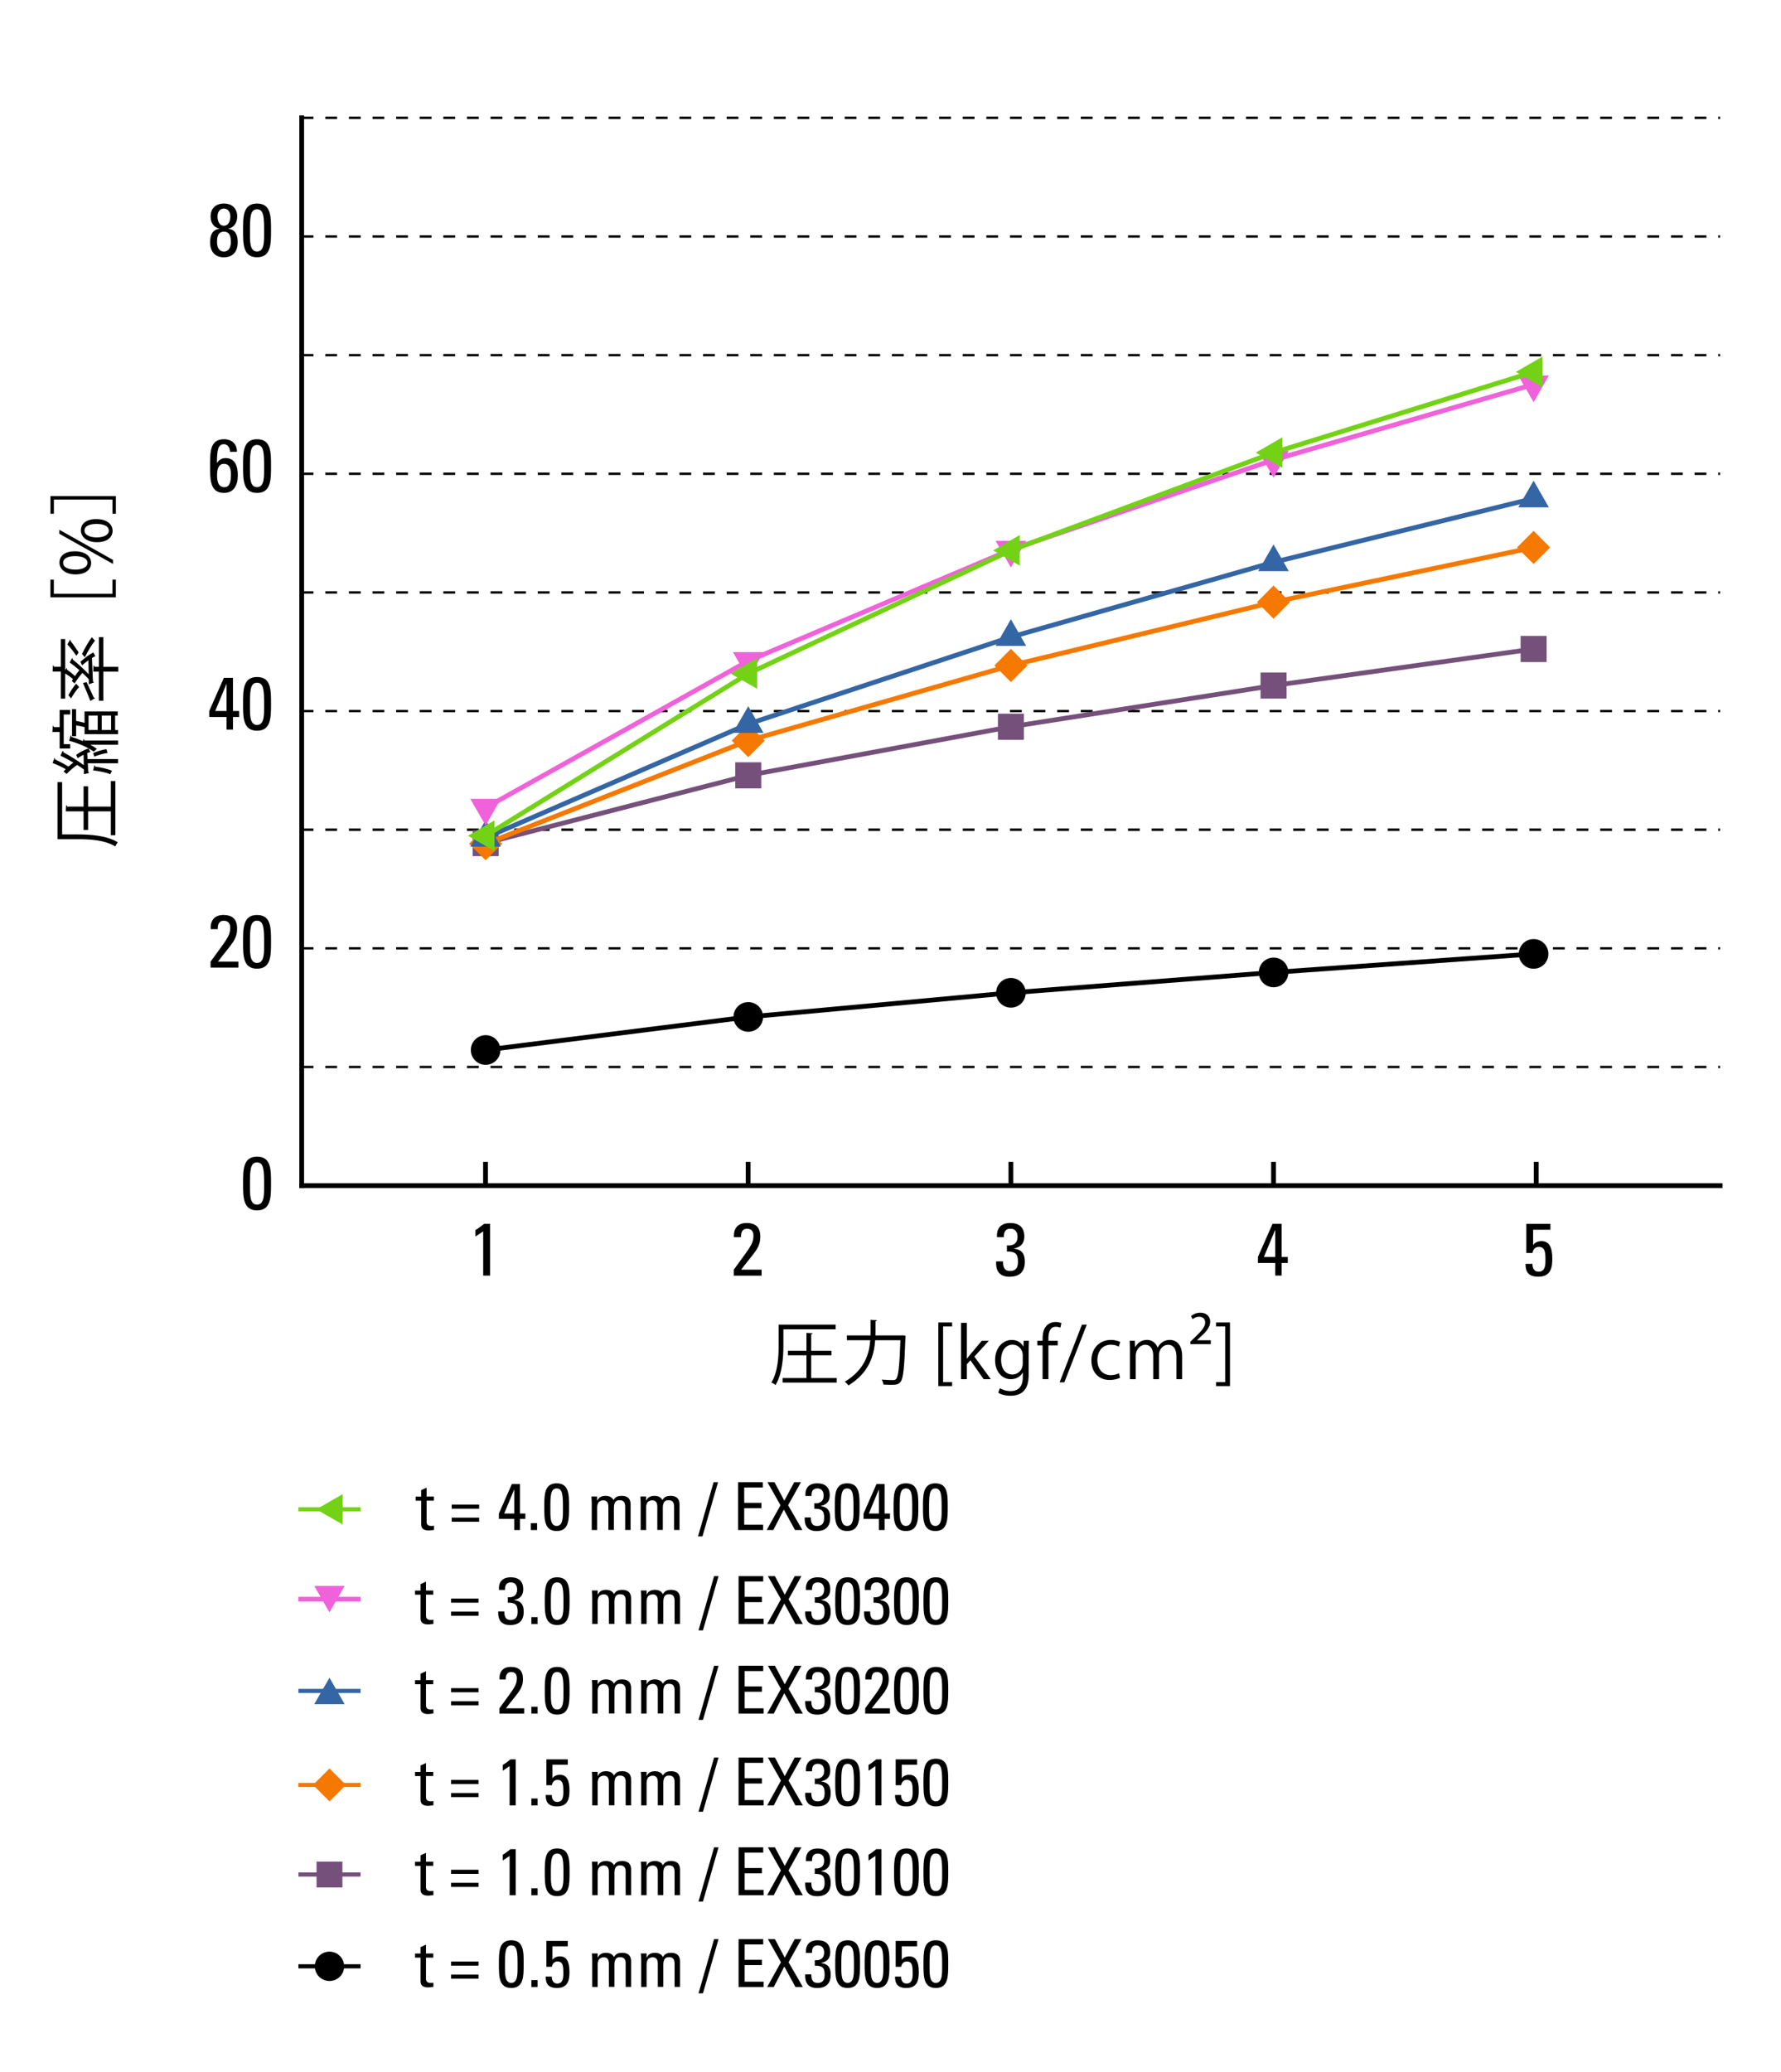 <?xml version="1.0" encoding="UTF-8"?><svg xmlns="http://www.w3.org/2000/svg" viewBox="0 0 430 500"><defs><style>.cls-1,.cls-2,.cls-3,.cls-4,.cls-5,.cls-6,.cls-7,.cls-8,.cls-9,.cls-10,.cls-11,.cls-12,.cls-13,.cls-14,.cls-15{fill:none;}.cls-1,.cls-4,.cls-5,.cls-9,.cls-10,.cls-13,.cls-14,.cls-15{stroke-width:1.15px;}.cls-1,.cls-4,.cls-5,.cls-10,.cls-11,.cls-13,.cls-15{stroke-linejoin:bevel;}.cls-1,.cls-8{stroke:#75507b;}.cls-2,.cls-3,.cls-5,.cls-9,.cls-14{stroke:#000;}.cls-2,.cls-3,.cls-6,.cls-7,.cls-8,.cls-9,.cls-12,.cls-14{stroke-miterlimit:10;}.cls-3{stroke-dasharray:0 0 2.85 2.85;stroke-width:.57px;}.cls-4,.cls-12{stroke:#73d216;}.cls-16,.cls-17,.cls-18,.cls-19,.cls-20,.cls-21,.cls-22{stroke-width:0px;}.cls-16,.cls-18,.cls-19,.cls-20,.cls-21{fill-rule:evenodd;}.cls-6,.cls-15{stroke:#3465a4;}.cls-18{fill:#f57900;}.cls-7,.cls-10{stroke:#f57900;}.cls-19{fill:#73d216;}.cls-20{fill:#ef62d9;}.cls-9{stroke-linecap:square;}.cls-11{stroke-width:1.13px;}.cls-11,.cls-13{stroke:#ef62d9;}.cls-21{fill:#3465a4;}.cls-22{fill:#75507b;}</style></defs><g id="Graph"><line class="cls-2" x1="72.05" y1="474.5" x2="87.05" y2="474.5"/><path class="cls-16" d="m76.01,474.5c0-1.97,1.57-3.54,3.54-3.54s3.54,1.57,3.54,3.54-1.57,3.54-3.54,3.54-3.54-1.57-3.54-3.54h0Z"/><line class="cls-8" x1="72.05" y1="452.35" x2="87.05" y2="452.35"/><rect class="cls-22" x="76.43" y="449.23" width="6.24" height="6.24"/><line class="cls-7" x1="72.04" y1="430.73" x2="87.04" y2="430.73"/><polygon class="cls-18" points="79.55 426.76 83.52 430.73 79.55 434.7 75.58 430.73 79.55 426.76 79.55 426.76"/><line class="cls-6" x1="72.05" y1="408.05" x2="87.05" y2="408.05"/><polygon class="cls-21" points="79.55 404.86 83.21 411.24 75.87 411.24 79.55 404.86 79.55 404.86"/><line class="cls-11" x1="87.04" y1="385.9" x2="72.04" y2="385.9"/><polygon class="cls-20" points="79.54 389.09 75.88 382.71 83.22 382.71 79.54 389.09 79.54 389.09"/><path class="cls-17" d="m101.54,471.41v-1.55l1.31-.59v2.14h1.76v.99h-1.76v4.94c0,.51,0,1.17,1.2,1.17.1,0,.3-.03.59-.06v1.01c-.43.03-.86.13-1.29.13-1.25,0-1.81-.51-1.81-1.44v-5.74h-1.33v-.99h1.33Z"/><path class="cls-17" d="m115.53,474.34h-6.62v-.99h6.62v.99Zm0,3.15h-6.62v-.99h6.62v.99Z"/><path class="cls-17" d="m126.43,473.99c0,2.89.02,5.74-2.99,5.74s-2.99-2.85-2.99-5.74-.05-5.77,2.99-5.77,2.99,2.78,2.99,5.77Zm-4.51.29c0,1.87-.11,4.22,1.52,4.22s1.52-2.35,1.52-4.22c0-2.99-.02-4.83-1.52-4.83s-1.52,1.84-1.52,4.83Z"/><path class="cls-17" d="m129.79,479.49h-1.5v-1.66h1.5v1.66Z"/><path class="cls-17" d="m137.09,468.39v1.28h-3.71v3.23l.03.03c.24-.48,1.01-.83,1.76-.83,1.58,0,2.32,1.18,2.32,3.74,0,1.78-.22,3.89-3.01,3.89-2.3,0-2.73-1.26-2.73-2.75h1.47c0,.86.34,1.68,1.31,1.68,1.39,0,1.49-1.36,1.49-2.45,0-1.62-.05-2.88-1.42-2.88-.8,0-1.23.56-1.36,1.29h-1.33v-6.24h5.18Z"/><path class="cls-17" d="m147.01,479.49v-5.6c0-.82-.22-1.57-1.28-1.57-.4,0-.94.24-1.13.54-.24.4-.3.88-.3,1.18v5.44h-1.31v-6.4c0-.56-.03-1.12-.08-1.68h1.39v1.01h.03c.38-.86,1.07-1.17,2.02-1.17.74,0,1.58.3,1.89,1.04.45-.86,1.18-1.04,1.92-1.04.85,0,2.21.19,2.21,2.09v6.14h-1.31v-5.6c0-.82-.22-1.57-1.28-1.57-.5,0-.64.02-.99.3-.38.32-.45,1.12-.45,1.42v5.44h-1.31Z"/><path class="cls-17" d="m158.82,479.49v-5.6c0-.82-.22-1.57-1.28-1.57-.4,0-.94.24-1.13.54-.24.4-.3.88-.3,1.18v5.44h-1.31v-6.4c0-.56-.03-1.12-.08-1.68h1.39v1.01h.03c.38-.86,1.07-1.17,2.02-1.17.74,0,1.58.3,1.89,1.04.45-.86,1.18-1.04,1.92-1.04.85,0,2.21.19,2.21,2.09v6.14h-1.31v-5.6c0-.82-.22-1.57-1.28-1.57-.5,0-.64.02-.99.3-.38.32-.45,1.12-.45,1.42v5.44h-1.31Z"/><path class="cls-17" d="m169.72,481.02h-1.07l3.76-13.08h1.07l-3.76,13.08Z"/><path class="cls-17" d="m178.32,479.49v-11.55h5.95v1.28h-4.48v3.71h4.16v1.28h-4.16v4h4.57v1.28h-6.04Z"/><path class="cls-17" d="m193.83,479.49h-1.78l-2.69-4.94-2.54,4.94h-1.6l3.33-5.98-3.15-5.57h1.7l2.37,4.48,2.4-4.48h1.62l-3.1,5.57,3.45,5.98Z"/><path class="cls-17" d="m196.71,473.03c1.33.11,2.27-.42,2.27-1.84,0-1.01-.45-1.74-1.54-1.74-1.22,0-1.41.91-1.39,1.81h-1.47c-.11-1.89.8-3.04,2.86-3.04,1.89,0,3.01.94,3.01,2.88,0,2.09-1.55,2.42-2.19,2.58v.03c1.74.24,2.3,1.17,2.3,2.83,0,2.16-1.17,3.2-3.29,3.2-3.1,0-2.86-2.67-2.86-3.29h1.47c.02,1.1.19,2.06,1.52,2.06s1.7-.82,1.7-2c0-1.79-.67-2.17-2.38-2.17v-1.3Z"/><path class="cls-17" d="m207.64,473.99c0,2.89.02,5.74-2.99,5.74s-2.99-2.85-2.99-5.74-.05-5.77,2.99-5.77,2.99,2.78,2.99,5.77Zm-4.51.29c0,1.87-.11,4.22,1.52,4.22s1.52-2.35,1.52-4.22c0-2.99-.02-4.83-1.52-4.83s-1.52,1.84-1.52,4.83Z"/><path class="cls-17" d="m214.74,473.99c0,2.89.02,5.74-2.99,5.74s-2.99-2.85-2.99-5.74-.05-5.77,2.99-5.77,2.99,2.78,2.99,5.77Zm-4.51.29c0,1.87-.11,4.22,1.52,4.22s1.52-2.35,1.52-4.22c0-2.99-.02-4.83-1.52-4.83s-1.52,1.84-1.52,4.83Z"/><path class="cls-17" d="m221.43,468.39v1.28h-3.71v3.23l.03.03c.24-.48,1.01-.83,1.76-.83,1.58,0,2.32,1.18,2.32,3.74,0,1.78-.22,3.89-3.01,3.89-2.3,0-2.73-1.26-2.73-2.75h1.47c0,.86.34,1.68,1.31,1.68,1.39,0,1.49-1.36,1.49-2.45,0-1.62-.05-2.88-1.42-2.88-.8,0-1.23.56-1.36,1.29h-1.33v-6.24h5.18Z"/><path class="cls-17" d="m228.94,473.99c0,2.89.02,5.74-2.99,5.74s-2.99-2.85-2.99-5.74-.05-5.77,2.99-5.77,2.99,2.78,2.99,5.77Zm-4.51.29c0,1.87-.11,4.22,1.52,4.22s1.52-2.35,1.52-4.22c0-2.99-.02-4.83-1.52-4.83s-1.52,1.84-1.52,4.83Z"/><path class="cls-17" d="m101.54,449.26v-1.55l1.31-.59v2.14h1.76v.99h-1.76v4.94c0,.51,0,1.17,1.2,1.17.1,0,.3-.03.59-.06v1.01c-.43.03-.86.13-1.29.13-1.25,0-1.81-.51-1.81-1.44v-5.74h-1.33v-.99h1.33Z"/><path class="cls-17" d="m115.53,452.19h-6.62v-.99h6.62v.99Zm0,3.15h-6.62v-.99h6.62v.99Z"/><path class="cls-17" d="m124.51,457.34h-1.47v-9.48l-1.66,1.12v-1.41c.37-.16,1.42-.96,1.87-1.33h1.26v11.1Z"/><path class="cls-17" d="m129.79,457.34h-1.5v-1.66h1.5v1.66Z"/><path class="cls-17" d="m137.51,451.83c0,2.89.02,5.74-2.99,5.74s-2.99-2.85-2.99-5.74-.05-5.77,2.99-5.77,2.99,2.78,2.99,5.77Zm-4.51.29c0,1.87-.11,4.22,1.52,4.22s1.52-2.35,1.52-4.22c0-2.99-.02-4.83-1.52-4.83s-1.52,1.84-1.52,4.83Z"/><path class="cls-17" d="m147.01,457.34v-5.6c0-.82-.22-1.57-1.28-1.57-.4,0-.94.24-1.13.54-.24.4-.3.88-.3,1.18v5.44h-1.31v-6.4c0-.56-.03-1.12-.08-1.68h1.39v1.01h.03c.38-.86,1.07-1.17,2.02-1.17.74,0,1.58.3,1.89,1.04.45-.86,1.18-1.04,1.92-1.04.85,0,2.21.19,2.21,2.09v6.14h-1.31v-5.6c0-.82-.22-1.57-1.28-1.57-.5,0-.64.02-.99.3-.38.32-.45,1.12-.45,1.42v5.44h-1.31Z"/><path class="cls-17" d="m158.82,457.34v-5.6c0-.82-.22-1.57-1.28-1.57-.4,0-.94.24-1.13.54-.24.4-.3.88-.3,1.18v5.44h-1.31v-6.4c0-.56-.03-1.12-.08-1.68h1.39v1.01h.03c.38-.86,1.07-1.17,2.02-1.17.74,0,1.58.3,1.89,1.04.45-.86,1.18-1.04,1.92-1.04.85,0,2.21.19,2.21,2.09v6.14h-1.31v-5.6c0-.82-.22-1.57-1.28-1.57-.5,0-.64.02-.99.3-.38.32-.45,1.12-.45,1.42v5.44h-1.31Z"/><path class="cls-17" d="m169.72,458.87h-1.07l3.76-13.08h1.07l-3.76,13.08Z"/><path class="cls-17" d="m178.32,457.34v-11.55h5.95v1.28h-4.48v3.71h4.16v1.28h-4.16v4h4.57v1.28h-6.04Z"/><path class="cls-17" d="m193.83,457.34h-1.78l-2.69-4.94-2.54,4.94h-1.6l3.33-5.98-3.15-5.57h1.7l2.37,4.48,2.4-4.48h1.62l-3.1,5.57,3.45,5.98Z"/><path class="cls-17" d="m196.71,450.88c1.33.11,2.27-.42,2.27-1.84,0-1.01-.45-1.74-1.54-1.74-1.22,0-1.41.91-1.39,1.81h-1.47c-.11-1.89.8-3.04,2.86-3.04,1.89,0,3.01.94,3.01,2.88,0,2.09-1.55,2.42-2.19,2.58v.03c1.74.24,2.3,1.17,2.3,2.83,0,2.16-1.17,3.2-3.29,3.2-3.1,0-2.86-2.67-2.86-3.29h1.47c.02,1.1.19,2.06,1.52,2.06s1.7-.82,1.7-2c0-1.79-.67-2.17-2.38-2.17v-1.3Z"/><path class="cls-17" d="m207.64,451.83c0,2.89.02,5.74-2.99,5.74s-2.99-2.85-2.99-5.74-.05-5.77,2.99-5.77,2.99,2.78,2.99,5.77Zm-4.51.29c0,1.87-.11,4.22,1.52,4.22s1.52-2.35,1.52-4.22c0-2.99-.02-4.83-1.52-4.83s-1.52,1.84-1.52,4.83Z"/><path class="cls-17" d="m212.82,457.34h-1.47v-9.48l-1.66,1.12v-1.41c.37-.16,1.42-.96,1.87-1.33h1.26v11.1Z"/><path class="cls-17" d="m221.84,451.83c0,2.89.02,5.74-2.99,5.74s-2.99-2.85-2.99-5.74-.05-5.77,2.99-5.77,2.99,2.78,2.99,5.77Zm-4.51.29c0,1.87-.11,4.22,1.52,4.22s1.52-2.35,1.52-4.22c0-2.99-.02-4.83-1.52-4.83s-1.52,1.84-1.52,4.83Z"/><path class="cls-17" d="m228.94,451.83c0,2.89.02,5.74-2.99,5.74s-2.99-2.85-2.99-5.74-.05-5.77,2.99-5.77,2.99,2.78,2.99,5.77Zm-4.51.29c0,1.87-.11,4.22,1.52,4.22s1.52-2.35,1.52-4.22c0-2.99-.02-4.83-1.52-4.83s-1.52,1.84-1.52,4.83Z"/><path class="cls-17" d="m101.54,427.59v-1.55l1.31-.59v2.14h1.76v.99h-1.76v4.94c0,.51,0,1.17,1.2,1.17.1,0,.3-.03.59-.06v1.01c-.43.03-.86.13-1.29.13-1.25,0-1.81-.51-1.81-1.44v-5.74h-1.33v-.99h1.33Z"/><path class="cls-17" d="m115.53,430.52h-6.62v-.99h6.62v.99Zm0,3.15h-6.62v-.99h6.62v.99Z"/><path class="cls-17" d="m124.51,435.67h-1.47v-9.48l-1.66,1.12v-1.41c.37-.16,1.42-.96,1.87-1.33h1.26v11.1Z"/><path class="cls-17" d="m129.79,435.67h-1.5v-1.66h1.5v1.66Z"/><path class="cls-17" d="m137.09,424.57v1.28h-3.71v3.23l.03.03c.24-.48,1.01-.83,1.76-.83,1.58,0,2.32,1.18,2.32,3.74,0,1.78-.22,3.89-3.01,3.89-2.3,0-2.73-1.26-2.73-2.75h1.47c0,.86.34,1.68,1.31,1.68,1.39,0,1.49-1.36,1.49-2.45,0-1.62-.05-2.88-1.42-2.88-.8,0-1.23.56-1.36,1.29h-1.33v-6.24h5.18Z"/><path class="cls-17" d="m147.01,435.67v-5.6c0-.82-.22-1.57-1.28-1.57-.4,0-.94.24-1.13.54-.24.4-.3.88-.3,1.18v5.44h-1.31v-6.4c0-.56-.03-1.12-.08-1.68h1.39v1.01h.03c.38-.86,1.07-1.17,2.02-1.17.74,0,1.58.3,1.89,1.04.45-.86,1.18-1.04,1.92-1.04.85,0,2.21.19,2.21,2.09v6.14h-1.31v-5.6c0-.82-.22-1.57-1.28-1.57-.5,0-.64.02-.99.3-.38.32-.45,1.12-.45,1.42v5.44h-1.31Z"/><path class="cls-17" d="m158.82,435.67v-5.6c0-.82-.22-1.57-1.28-1.57-.4,0-.94.24-1.13.54-.24.4-.3.88-.3,1.18v5.44h-1.31v-6.4c0-.56-.03-1.12-.08-1.68h1.39v1.01h.03c.38-.86,1.07-1.17,2.02-1.17.74,0,1.58.3,1.89,1.04.45-.86,1.18-1.04,1.92-1.04.85,0,2.21.19,2.21,2.09v6.14h-1.31v-5.6c0-.82-.22-1.57-1.28-1.57-.5,0-.64.02-.99.3-.38.32-.45,1.12-.45,1.42v5.44h-1.31Z"/><path class="cls-17" d="m169.72,437.2h-1.07l3.76-13.08h1.07l-3.76,13.08Z"/><path class="cls-17" d="m178.32,435.67v-11.55h5.95v1.28h-4.48v3.71h4.16v1.28h-4.16v4h4.57v1.28h-6.04Z"/><path class="cls-17" d="m193.83,435.67h-1.78l-2.69-4.94-2.54,4.94h-1.6l3.33-5.98-3.15-5.57h1.7l2.37,4.48,2.4-4.48h1.62l-3.1,5.57,3.45,5.98Z"/><path class="cls-17" d="m196.71,429.21c1.33.11,2.27-.42,2.27-1.84,0-1.01-.45-1.74-1.54-1.74-1.22,0-1.41.91-1.39,1.81h-1.47c-.11-1.89.8-3.04,2.86-3.04,1.89,0,3.01.94,3.01,2.88,0,2.09-1.55,2.42-2.19,2.58v.03c1.74.24,2.3,1.17,2.3,2.83,0,2.16-1.17,3.2-3.29,3.2-3.1,0-2.86-2.67-2.86-3.29h1.47c.02,1.1.19,2.06,1.52,2.06s1.7-.82,1.7-2c0-1.79-.67-2.17-2.38-2.17v-1.3Z"/><path class="cls-17" d="m207.64,430.17c0,2.89.02,5.74-2.99,5.74s-2.99-2.85-2.99-5.74-.05-5.77,2.99-5.77,2.99,2.78,2.99,5.77Zm-4.51.29c0,1.87-.11,4.22,1.52,4.22s1.52-2.35,1.52-4.22c0-2.99-.02-4.83-1.52-4.83s-1.52,1.84-1.52,4.83Z"/><path class="cls-17" d="m212.82,435.67h-1.47v-9.48l-1.66,1.12v-1.41c.37-.16,1.42-.96,1.87-1.33h1.26v11.1Z"/><path class="cls-17" d="m221.43,424.57v1.28h-3.71v3.23l.03.03c.24-.48,1.01-.83,1.76-.83,1.58,0,2.32,1.18,2.32,3.74,0,1.78-.22,3.89-3.01,3.89-2.3,0-2.73-1.26-2.73-2.75h1.47c0,.86.34,1.68,1.31,1.68,1.39,0,1.49-1.36,1.49-2.45,0-1.62-.05-2.88-1.42-2.88-.8,0-1.23.56-1.36,1.29h-1.33v-6.24h5.18Z"/><path class="cls-17" d="m228.94,430.17c0,2.89.02,5.74-2.99,5.74s-2.99-2.85-2.99-5.74-.05-5.77,2.99-5.77,2.99,2.78,2.99,5.77Zm-4.51.29c0,1.87-.11,4.22,1.52,4.22s1.52-2.35,1.52-4.22c0-2.99-.02-4.83-1.52-4.83s-1.52,1.84-1.52,4.83Z"/><path class="cls-17" d="m101.54,405.44v-1.55l1.31-.59v2.14h1.76v.99h-1.76v4.94c0,.51,0,1.17,1.2,1.17.1,0,.3-.03.59-.06v1.01c-.43.03-.86.13-1.29.13-1.25,0-1.81-.51-1.81-1.44v-5.74h-1.33v-.99h1.33Z"/><path class="cls-17" d="m115.53,408.37h-6.62v-.99h6.62v.99Zm0,3.15h-6.62v-.99h6.62v.99Z"/><path class="cls-17" d="m120.58,413.52v-1.28c3.25-4.54,4.21-5.37,4.21-7.29,0-.88-.43-1.47-1.38-1.47-1.1,0-1.31.91-1.3,1.81h-1.5c-.13-1.84.8-3.04,2.69-3.04,2,0,2.96.91,2.96,2.91,0,2.48-1.25,3.31-4.11,7.08h4.4v1.28h-5.96Z"/><path class="cls-17" d="m129.79,413.52h-1.5v-1.66h1.5v1.66Z"/><path class="cls-17" d="m137.51,408.02c0,2.89.02,5.74-2.99,5.74s-2.99-2.85-2.99-5.74-.05-5.77,2.99-5.77,2.99,2.78,2.99,5.77Zm-4.51.29c0,1.87-.11,4.22,1.52,4.22s1.52-2.35,1.52-4.22c0-2.99-.02-4.83-1.52-4.83s-1.52,1.84-1.52,4.83Z"/><path class="cls-17" d="m147.01,413.52v-5.6c0-.82-.22-1.57-1.28-1.57-.4,0-.94.24-1.13.54-.24.4-.3.88-.3,1.18v5.44h-1.31v-6.4c0-.56-.03-1.12-.08-1.68h1.39v1.01h.03c.38-.86,1.07-1.17,2.02-1.17.74,0,1.58.3,1.89,1.04.45-.86,1.18-1.04,1.92-1.04.85,0,2.21.19,2.21,2.09v6.14h-1.31v-5.6c0-.82-.22-1.57-1.28-1.57-.5,0-.64.02-.99.3-.38.32-.45,1.12-.45,1.42v5.44h-1.31Z"/><path class="cls-17" d="m158.82,413.52v-5.6c0-.82-.22-1.57-1.28-1.57-.4,0-.94.24-1.13.54-.24.4-.3.88-.3,1.18v5.44h-1.31v-6.4c0-.56-.03-1.12-.08-1.68h1.39v1.01h.03c.38-.86,1.07-1.17,2.02-1.17.74,0,1.58.3,1.89,1.04.45-.86,1.18-1.04,1.92-1.04.85,0,2.21.19,2.21,2.09v6.14h-1.31v-5.6c0-.82-.22-1.57-1.28-1.57-.5,0-.64.02-.99.3-.38.32-.45,1.12-.45,1.42v5.44h-1.31Z"/><path class="cls-17" d="m169.72,415.05h-1.07l3.76-13.08h1.07l-3.76,13.08Z"/><path class="cls-17" d="m178.32,413.52v-11.55h5.95v1.28h-4.48v3.71h4.16v1.28h-4.16v4h4.57v1.28h-6.04Z"/><path class="cls-17" d="m193.83,413.52h-1.78l-2.69-4.94-2.54,4.94h-1.6l3.33-5.98-3.15-5.57h1.7l2.37,4.48,2.4-4.48h1.62l-3.1,5.57,3.45,5.98Z"/><path class="cls-17" d="m196.71,407.06c1.33.11,2.27-.42,2.27-1.84,0-1.01-.45-1.74-1.54-1.74-1.22,0-1.41.91-1.39,1.81h-1.47c-.11-1.89.8-3.04,2.86-3.04,1.89,0,3.01.94,3.01,2.88,0,2.09-1.55,2.42-2.19,2.58v.03c1.74.24,2.3,1.17,2.3,2.83,0,2.16-1.17,3.2-3.29,3.2-3.1,0-2.86-2.67-2.86-3.29h1.47c.02,1.1.19,2.06,1.52,2.06s1.7-.82,1.7-2c0-1.79-.67-2.17-2.38-2.17v-1.3Z"/><path class="cls-17" d="m207.64,408.02c0,2.89.02,5.74-2.99,5.74s-2.99-2.85-2.99-5.74-.05-5.77,2.99-5.77,2.99,2.78,2.99,5.77Zm-4.51.29c0,1.87-.11,4.22,1.52,4.22s1.52-2.35,1.52-4.22c0-2.99-.02-4.83-1.52-4.83s-1.52,1.84-1.52,4.83Z"/><path class="cls-17" d="m208.89,413.52v-1.28c3.25-4.54,4.21-5.37,4.21-7.29,0-.88-.43-1.47-1.38-1.47-1.1,0-1.31.91-1.29,1.81h-1.5c-.13-1.84.8-3.04,2.69-3.04,2,0,2.96.91,2.96,2.91,0,2.48-1.25,3.31-4.11,7.08h4.4v1.28h-5.96Z"/><path class="cls-17" d="m221.84,408.02c0,2.89.02,5.74-2.99,5.74s-2.99-2.85-2.99-5.74-.05-5.77,2.99-5.77,2.99,2.78,2.99,5.77Zm-4.51.29c0,1.87-.11,4.22,1.52,4.22s1.52-2.35,1.52-4.22c0-2.99-.02-4.83-1.52-4.83s-1.52,1.84-1.52,4.83Z"/><path class="cls-17" d="m228.94,408.02c0,2.89.02,5.74-2.99,5.74s-2.99-2.85-2.99-5.74-.05-5.77,2.99-5.77,2.99,2.78,2.99,5.77Zm-4.51.29c0,1.87-.11,4.22,1.52,4.22s1.52-2.35,1.52-4.22c0-2.99-.02-4.83-1.52-4.83s-1.52,1.84-1.52,4.83Z"/><path class="cls-17" d="m101.54,383.82v-1.55l1.31-.59v2.14h1.76v.99h-1.76v4.94c0,.51,0,1.17,1.2,1.17.1,0,.3-.03.59-.06v1.01c-.43.03-.86.13-1.29.13-1.25,0-1.81-.51-1.81-1.44v-5.74h-1.33v-.99h1.33Z"/><path class="cls-17" d="m115.53,386.75h-6.62v-.99h6.62v.99Zm0,3.15h-6.62v-.99h6.62v.99Z"/><path class="cls-17" d="m122.59,385.44c1.33.11,2.27-.42,2.27-1.84,0-1.01-.45-1.74-1.54-1.74-1.22,0-1.41.91-1.39,1.81h-1.47c-.11-1.89.8-3.04,2.86-3.04,1.89,0,3.01.94,3.01,2.88,0,2.09-1.55,2.42-2.19,2.58v.03c1.74.24,2.3,1.17,2.3,2.83,0,2.16-1.17,3.2-3.29,3.2-3.1,0-2.86-2.67-2.86-3.29h1.47c.02,1.1.19,2.06,1.52,2.06s1.7-.82,1.7-2c0-1.79-.67-2.17-2.38-2.17v-1.3Z"/><path class="cls-17" d="m129.79,391.9h-1.5v-1.66h1.5v1.66Z"/><path class="cls-17" d="m137.51,386.4c0,2.89.02,5.74-2.99,5.74s-2.99-2.85-2.99-5.74-.05-5.77,2.99-5.77,2.99,2.78,2.99,5.77Zm-4.51.29c0,1.87-.11,4.22,1.52,4.22s1.52-2.35,1.52-4.22c0-2.99-.02-4.83-1.52-4.83s-1.52,1.84-1.52,4.83Z"/><path class="cls-17" d="m147.01,391.9v-5.6c0-.82-.22-1.57-1.28-1.57-.4,0-.94.24-1.13.54-.24.4-.3.88-.3,1.18v5.44h-1.31v-6.4c0-.56-.03-1.12-.08-1.68h1.39v1.01h.03c.38-.86,1.07-1.17,2.02-1.17.74,0,1.58.3,1.89,1.04.45-.86,1.18-1.04,1.92-1.04.85,0,2.21.19,2.21,2.09v6.14h-1.31v-5.6c0-.82-.22-1.57-1.28-1.57-.5,0-.64.02-.99.3-.38.32-.45,1.12-.45,1.42v5.44h-1.31Z"/><path class="cls-17" d="m158.82,391.9v-5.6c0-.82-.22-1.57-1.28-1.57-.4,0-.94.24-1.13.54-.24.4-.3.88-.3,1.18v5.44h-1.31v-6.4c0-.56-.03-1.12-.08-1.68h1.39v1.01h.03c.38-.86,1.07-1.17,2.02-1.17.74,0,1.58.3,1.89,1.04.45-.86,1.18-1.04,1.92-1.04.85,0,2.21.19,2.21,2.09v6.14h-1.31v-5.6c0-.82-.22-1.57-1.28-1.57-.5,0-.64.02-.99.3-.38.32-.45,1.12-.45,1.42v5.44h-1.31Z"/><path class="cls-17" d="m169.72,393.43h-1.07l3.76-13.08h1.07l-3.76,13.08Z"/><path class="cls-17" d="m178.32,391.9v-11.55h5.95v1.28h-4.48v3.71h4.16v1.28h-4.16v4h4.57v1.28h-6.04Z"/><path class="cls-17" d="m193.83,391.9h-1.78l-2.69-4.94-2.54,4.94h-1.6l3.33-5.98-3.15-5.57h1.7l2.37,4.48,2.4-4.48h1.62l-3.1,5.57,3.45,5.98Z"/><path class="cls-17" d="m196.71,385.44c1.33.11,2.27-.42,2.27-1.84,0-1.01-.45-1.74-1.54-1.74-1.22,0-1.41.91-1.39,1.81h-1.47c-.11-1.89.8-3.04,2.86-3.04,1.89,0,3.01.94,3.01,2.88,0,2.09-1.55,2.42-2.19,2.58v.03c1.74.24,2.3,1.17,2.3,2.83,0,2.16-1.17,3.2-3.29,3.2-3.1,0-2.86-2.67-2.86-3.29h1.47c.02,1.1.19,2.06,1.52,2.06s1.7-.82,1.7-2c0-1.79-.67-2.17-2.38-2.17v-1.3Z"/><path class="cls-17" d="m207.64,386.4c0,2.89.02,5.74-2.99,5.74s-2.99-2.85-2.99-5.74-.05-5.77,2.99-5.77,2.99,2.78,2.99,5.77Zm-4.51.29c0,1.87-.11,4.22,1.52,4.22s1.52-2.35,1.52-4.22c0-2.99-.02-4.83-1.52-4.83s-1.52,1.84-1.52,4.83Z"/><path class="cls-17" d="m210.91,385.44c1.33.11,2.27-.42,2.27-1.84,0-1.01-.45-1.74-1.54-1.74-1.22,0-1.41.91-1.39,1.81h-1.47c-.11-1.89.8-3.04,2.86-3.04,1.89,0,3.01.94,3.01,2.88,0,2.09-1.55,2.42-2.19,2.58v.03c1.74.24,2.3,1.17,2.3,2.83,0,2.16-1.17,3.2-3.29,3.2-3.1,0-2.86-2.67-2.86-3.29h1.47c.02,1.1.19,2.06,1.52,2.06s1.69-.82,1.69-2c0-1.79-.67-2.17-2.38-2.17v-1.3Z"/><path class="cls-17" d="m221.84,386.4c0,2.89.02,5.74-2.99,5.74s-2.99-2.85-2.99-5.74-.05-5.77,2.99-5.77,2.99,2.78,2.99,5.77Zm-4.51.29c0,1.87-.11,4.22,1.52,4.22s1.52-2.35,1.52-4.22c0-2.99-.02-4.83-1.52-4.83s-1.52,1.84-1.52,4.83Z"/><path class="cls-17" d="m228.94,386.4c0,2.89.02,5.74-2.99,5.74s-2.99-2.85-2.99-5.74-.05-5.77,2.99-5.77,2.99,2.78,2.99,5.77Zm-4.51.29c0,1.87-.11,4.22,1.52,4.22s1.52-2.35,1.52-4.22c0-2.99-.02-4.83-1.52-4.83s-1.52,1.84-1.52,4.83Z"/><path class="cls-17" d="m101.69,361.14v-1.55l1.31-.59v2.14h1.76v.99h-1.76v4.94c0,.51,0,1.17,1.2,1.17.1,0,.3-.03.59-.06v1.01c-.43.03-.86.13-1.29.13-1.25,0-1.81-.51-1.81-1.44v-5.74h-1.33v-.99h1.33Z"/><path class="cls-17" d="m115.68,364.07h-6.62v-.99h6.62v.99Zm0,3.15h-6.62v-.99h6.62v.99Z"/><path class="cls-17" d="m120.45,366.52v-1.28l3.13-7.12h1.95v7.12h1.31v1.28h-1.31v2.7h-1.38v-2.7h-3.71Zm3.71-1.28v-5.77h-.03l-2.4,5.77h2.43Z"/><path class="cls-17" d="m129.67,369.22h-1.5v-1.66h1.5v1.66Z"/><path class="cls-17" d="m137.39,363.72c0,2.89.02,5.74-2.99,5.74s-2.99-2.85-2.99-5.74-.05-5.77,2.99-5.77,2.99,2.78,2.99,5.77Zm-4.51.29c0,1.87-.11,4.22,1.52,4.22s1.52-2.35,1.52-4.22c0-2.99-.02-4.83-1.52-4.83s-1.52,1.84-1.52,4.83Z"/><path class="cls-17" d="m146.89,369.22v-5.6c0-.82-.22-1.57-1.28-1.57-.4,0-.94.24-1.13.54-.24.4-.3.88-.3,1.18v5.44h-1.31v-6.4c0-.56-.03-1.12-.08-1.68h1.39v1.01h.03c.38-.86,1.07-1.17,2.02-1.17.74,0,1.58.3,1.89,1.04.45-.86,1.18-1.04,1.92-1.04.85,0,2.21.19,2.21,2.09v6.14h-1.31v-5.6c0-.82-.22-1.57-1.28-1.57-.5,0-.64.02-.99.3-.38.32-.45,1.12-.45,1.42v5.44h-1.31Z"/><path class="cls-17" d="m158.7,369.22v-5.6c0-.82-.22-1.57-1.28-1.57-.4,0-.94.24-1.13.54-.24.4-.3.88-.3,1.18v5.44h-1.31v-6.4c0-.56-.03-1.12-.08-1.68h1.39v1.01h.03c.38-.86,1.07-1.17,2.02-1.17.74,0,1.58.3,1.89,1.04.45-.86,1.18-1.04,1.92-1.04.85,0,2.21.19,2.21,2.09v6.14h-1.31v-5.6c0-.82-.22-1.57-1.28-1.57-.5,0-.64.02-.99.3-.38.32-.45,1.12-.45,1.42v5.44h-1.31Z"/><path class="cls-17" d="m169.6,370.75h-1.07l3.76-13.08h1.07l-3.76,13.08Z"/><path class="cls-17" d="m178.21,369.22v-11.55h5.95v1.28h-4.48v3.71h4.16v1.28h-4.16v4h4.57v1.28h-6.04Z"/><path class="cls-17" d="m193.72,369.22h-1.78l-2.69-4.94-2.54,4.94h-1.6l3.33-5.98-3.15-5.57h1.7l2.37,4.48,2.4-4.48h1.62l-3.1,5.57,3.45,5.98Z"/><path class="cls-17" d="m196.59,362.76c1.33.11,2.27-.42,2.27-1.84,0-1.01-.45-1.74-1.54-1.74-1.21,0-1.41.91-1.39,1.81h-1.47c-.11-1.89.8-3.04,2.86-3.04,1.89,0,3.01.94,3.01,2.88,0,2.09-1.55,2.42-2.19,2.58v.03c1.74.24,2.3,1.17,2.3,2.83,0,2.16-1.17,3.2-3.29,3.2-3.1,0-2.86-2.67-2.86-3.29h1.47c.02,1.1.19,2.06,1.52,2.06s1.7-.82,1.7-2c0-1.79-.67-2.17-2.38-2.17v-1.3Z"/><path class="cls-17" d="m207.53,363.72c0,2.89.02,5.74-2.99,5.74s-2.99-2.85-2.99-5.74-.05-5.77,2.99-5.77,2.99,2.78,2.99,5.77Zm-4.51.29c0,1.87-.11,4.22,1.52,4.22s1.52-2.35,1.52-4.22c0-2.99-.02-4.83-1.52-4.83s-1.52,1.84-1.52,4.83Z"/><path class="cls-17" d="m208.49,366.52v-1.28l3.13-7.12h1.95v7.12h1.31v1.28h-1.31v2.7h-1.38v-2.7h-3.71Zm3.71-1.28v-5.77h-.03l-2.4,5.77h2.43Z"/><path class="cls-17" d="m221.72,363.72c0,2.89.02,5.74-2.99,5.74s-2.99-2.85-2.99-5.74-.05-5.77,2.99-5.77,2.99,2.78,2.99,5.77Zm-4.51.29c0,1.87-.11,4.22,1.52,4.22s1.52-2.35,1.52-4.22c0-2.99-.02-4.83-1.52-4.83s-1.52,1.84-1.52,4.83Z"/><path class="cls-17" d="m228.82,363.72c0,2.89.02,5.74-2.99,5.74s-2.99-2.85-2.99-5.74-.05-5.77,2.99-5.77,2.99,2.78,2.99,5.77Zm-4.51.29c0,1.87-.11,4.22,1.52,4.22s1.52-2.35,1.52-4.22c0-2.99-.02-4.83-1.52-4.83s-1.52,1.84-1.52,4.83Z"/><line class="cls-12" x1="72.05" y1="364.22" x2="87.05" y2="364.22"/><polygon class="cls-19" points="76.36 364.23 82.74 367.89 82.74 360.55 76.36 364.23 76.36 364.23"/><path class="cls-17" d="m50.84,233.5v-1.44c3.65-5.11,4.74-6.05,4.74-8.21,0-.99-.49-1.66-1.55-1.66-1.24,0-1.48,1.03-1.46,2.03h-1.69c-.14-2.07.9-3.42,3.03-3.42,2.25,0,3.33,1.03,3.33,3.28,0,2.79-1.4,3.73-4.63,7.98h4.95v1.44h-6.72Z"/><path class="cls-17" d="m65.43,227.3c0,3.26.02,6.46-3.37,6.46s-3.37-3.21-3.37-6.46-.05-6.5,3.37-6.5,3.37,3.13,3.37,6.5Zm-5.08.32c0,2.11-.13,4.75,1.71,4.75s1.71-2.65,1.71-4.75c0-3.37-.02-5.44-1.71-5.44s-1.71,2.07-1.71,5.44Z"/><path class="cls-17" d="m65.43,285.62c0,3.26.02,6.46-3.37,6.46s-3.37-3.21-3.37-6.46-.05-6.5,3.37-6.5,3.37,3.13,3.37,6.5Zm-5.08.32c0,2.11-.13,4.75,1.71,4.75s1.71-2.65,1.71-4.75c0-3.37-.02-5.44-1.71-5.44s-1.71,2.07-1.71,5.44Z"/><path class="cls-17" d="m50.72,112.49c0-3.37-.05-6.5,3.37-6.5,1.87,0,3.17,1.15,3.1,3.04h-1.66c0-.86-.47-1.84-1.46-1.84-1.35,0-1.69,1.19-1.69,4.52h.04c.41-.72,1.17-1.17,2.03-1.17,1.6,0,2.97.94,2.97,4.2,0,2.23-.9,4.21-3.33,4.21-3.38,0-3.37-3.21-3.37-6.46Zm3.46,5.08c1.35,0,1.58-1.48,1.58-3.12,0-1.13-.25-2.52-1.69-2.52s-1.66,1.58-1.66,2.7c0,1.24.16,2.94,1.76,2.94Z"/><path class="cls-17" d="m65.43,112.49c0,3.26.02,6.46-3.37,6.46s-3.37-3.21-3.37-6.46-.05-6.5,3.37-6.5,3.37,3.13,3.37,6.5Zm-5.08.32c0,2.11-.13,4.75,1.71,4.75s1.71-2.65,1.71-4.75c0-3.37-.02-5.44-1.71-5.44s-1.71,2.07-1.71,5.44Z"/><path class="cls-17" d="m50.52,173.02v-1.44l3.53-8.01h2.2v8.01h1.48v1.44h-1.48v3.04h-1.55v-3.04h-4.18Zm4.18-1.44v-6.5h-.04l-2.7,6.5h2.74Z"/><path class="cls-17" d="m65.43,169.87c0,3.26.02,6.46-3.37,6.46s-3.37-3.21-3.37-6.46-.05-6.5,3.37-6.5,3.37,3.13,3.37,6.5Zm-5.08.32c0,2.11-.13,4.75,1.71,4.75s1.71-2.65,1.71-4.75c0-3.37-.02-5.44-1.71-5.44s-1.71,2.07-1.71,5.44Z"/><path class="cls-17" d="m55.09,55.21c1.84.18,2.3,1.62,2.3,3.24,0,2.25-1.15,3.64-3.33,3.64s-3.33-1.39-3.33-3.64c0-1.62.47-3.06,2.3-3.24v-.02c-1.48-.29-2.18-1.51-2.18-2.94,0-1.96,1.24-3.13,3.21-3.13s3.21,1.17,3.21,3.13c0,1.42-.7,2.65-2.18,2.94v.02Zm.65,3.26c0-1.12-.13-2.56-1.67-2.56s-1.67,1.44-1.67,2.56.43,2.23,1.67,2.23,1.67-1.15,1.67-2.23Zm-.13-6.27c0-.94-.49-1.87-1.55-1.87s-1.55.94-1.55,1.87.31,2.27,1.55,2.27,1.55-1.35,1.55-2.27Z"/><path class="cls-17" d="m65.43,55.62c0,3.26.02,6.46-3.37,6.46s-3.37-3.21-3.37-6.46-.05-6.5,3.37-6.5,3.37,3.13,3.37,6.5Zm-5.08.32c0,2.11-.13,4.75,1.71,4.75s1.71-2.65,1.71-4.75c0-3.37-.02-5.44-1.71-5.44s-1.71,2.07-1.71,5.44Z"/><path class="cls-17" d="m118.32,307.82h-1.66v-10.68l-1.87,1.26v-1.58c.41-.18,1.6-1.08,2.11-1.5h1.42v12.5Z"/><path class="cls-17" d="m243.11,300.54c1.49.13,2.56-.47,2.56-2.07,0-1.13-.5-1.96-1.73-1.96-1.37,0-1.58,1.03-1.57,2.04h-1.66c-.13-2.12.9-3.42,3.22-3.42,2.12,0,3.38,1.06,3.38,3.24,0,2.36-1.75,2.72-2.47,2.9v.04c1.96.27,2.59,1.31,2.59,3.19,0,2.43-1.31,3.6-3.71,3.6-3.49,0-3.22-3.01-3.22-3.71h1.66c.02,1.24.22,2.32,1.71,2.32s1.91-.92,1.91-2.25c0-2.02-.76-2.45-2.68-2.45v-1.46Z"/><path class="cls-17" d="m177.17,307.82v-1.44c3.66-5.11,4.74-6.05,4.74-8.21,0-.99-.49-1.66-1.55-1.66-1.24,0-1.48,1.03-1.46,2.04h-1.69c-.14-2.07.9-3.42,3.02-3.42,2.25,0,3.33,1.03,3.33,3.28,0,2.79-1.4,3.73-4.63,7.98h4.95v1.44h-6.72Z"/><path class="cls-17" d="m303.71,304.77v-1.44l3.53-8.01h2.2v8.01h1.48v1.44h-1.48v3.04h-1.55v-3.04h-4.18Zm4.18-1.44v-6.5h-.04l-2.7,6.5h2.74Z"/><path class="cls-17" d="m374.33,295.32v1.44h-4.18v3.64l.04.04c.27-.54,1.13-.94,1.98-.94,1.78,0,2.61,1.33,2.61,4.21,0,2-.25,4.38-3.38,4.38-2.59,0-3.08-1.42-3.08-3.1h1.66c0,.97.38,1.89,1.48,1.89,1.57,0,1.67-1.53,1.67-2.75,0-1.82-.05-3.24-1.6-3.24-.9,0-1.39.63-1.53,1.46h-1.49v-7.02h5.83Z"/><line class="cls-9" x1="72.84" y1="286.11" x2="415.3" y2="286.11"/><line class="cls-14" x1="117.22" y1="286.11" x2="117.22" y2="280.38"/><line class="cls-14" x1="180.63" y1="286.11" x2="180.63" y2="280.38"/><line class="cls-14" x1="244.07" y1="286.11" x2="244.07" y2="280.38"/><line class="cls-14" x1="307.48" y1="286.11" x2="307.48" y2="280.38"/><line class="cls-14" x1="370.9" y1="286.11" x2="370.9" y2="280.38"/><line class="cls-9" x1="72.84" y1="286.11" x2="72.84" y2="28.43"/><line class="cls-3" x1="72.84" y1="257.48" x2="415.3" y2="257.48"/><line class="cls-3" x1="72.84" y1="228.85" x2="415.3" y2="228.85"/><line class="cls-3" x1="72.84" y1="200.22" x2="415.3" y2="200.22"/><line class="cls-3" x1="72.84" y1="171.59" x2="415.3" y2="171.59"/><line class="cls-3" x1="72.84" y1="142.96" x2="415.3" y2="142.96"/><line class="cls-3" x1="72.84" y1="114.33" x2="415.3" y2="114.33"/><line class="cls-3" x1="72.84" y1="85.7" x2="415.3" y2="85.7"/><line class="cls-3" x1="72.84" y1="57.07" x2="415.3" y2="57.07"/><line class="cls-3" x1="72.84" y1="28.43" x2="415.3" y2="28.43"/><polyline class="cls-5" points="117.25 253.38 180.66 245.4 244.07 239.58 307.48 234.66 370.27 230.19"/><path class="cls-16" d="m113.68,253.38c0-1.99,1.59-3.58,3.57-3.58s3.57,1.59,3.57,3.58-1.59,3.58-3.57,3.58-3.57-1.59-3.57-3.58h0Z"/><path class="cls-16" d="m177.09,245.4c0-1.99,1.59-3.58,3.57-3.58s3.57,1.59,3.57,3.58-1.59,3.58-3.57,3.58-3.57-1.59-3.57-3.58h0Z"/><path class="cls-16" d="m240.5,239.58c0-1.99,1.59-3.58,3.57-3.58s3.57,1.59,3.57,3.58-1.59,3.58-3.57,3.58-3.57-1.59-3.57-3.58h0Z"/><path class="cls-16" d="m303.92,234.66c0-1.99,1.59-3.58,3.57-3.58s3.57,1.59,3.57,3.58-1.59,3.58-3.57,3.58-3.57-1.59-3.57-3.58h0Z"/><path class="cls-16" d="m366.7,230.19c0-1.99,1.59-3.58,3.57-3.58s3.57,1.59,3.57,3.58-1.59,3.58-3.57,3.58-3.57-1.59-3.57-3.58h0Z"/><polyline class="cls-1" points="117.25 203.45 180.66 187.1 244.07 175.37 307.48 165.43 370.27 156.61"/><rect class="cls-22" x="114.11" y="200.3" width="6.28" height="6.3"/><rect class="cls-22" x="177.52" y="183.95" width="6.28" height="6.3"/><rect class="cls-22" x="240.93" y="172.22" width="6.28" height="6.3"/><rect class="cls-22" x="304.34" y="162.28" width="6.28" height="6.3"/><rect class="cls-22" x="367.13" y="153.46" width="6.28" height="6.3"/><polyline class="cls-10" points="117.25 203.6 180.66 178.72 244.07 160.59 307.48 145.3 370.27 132.11"/><polygon class="cls-18" points="117.25 199.59 121.24 203.6 117.25 207.6 113.25 203.6 117.25 199.59 117.25 199.59"/><polygon class="cls-18" points="180.66 174.71 184.65 178.72 180.66 182.72 176.66 178.72 180.66 174.71 180.66 174.71"/><polygon class="cls-18" points="244.07 156.58 248.07 160.59 244.07 164.6 240.08 160.59 244.07 156.58 244.07 156.58"/><polygon class="cls-18" points="307.48 141.3 311.48 145.3 307.48 149.31 303.49 145.3 307.48 141.3 307.48 141.3"/><polygon class="cls-18" points="370.27 128.1 374.26 132.11 370.27 136.11 366.27 132.11 370.27 128.1 370.27 128.1"/><polyline class="cls-15" points="117.25 202.16 180.66 174.71 244.07 153.72 307.48 135.68 370.27 120.28"/><polygon class="cls-21" points="117.25 197.87 120.93 204.31 113.54 204.31 117.25 197.87 117.25 197.87"/><polygon class="cls-21" points="180.66 170.41 184.34 176.85 176.95 176.85 180.66 170.41 180.66 170.41"/><polygon class="cls-21" points="244.07 149.43 247.75 155.87 240.36 155.87 244.07 149.43 244.07 149.43"/><polygon class="cls-21" points="307.48 131.39 311.17 137.83 303.77 137.83 307.48 131.39 307.48 131.39"/><polygon class="cls-21" points="370.27 115.99 373.95 122.43 366.56 122.43 370.27 115.99 370.27 115.99"/><polyline class="cls-13" points="117.25 194.92 180.66 159.5 244.07 132.65 307.48 110.98 370.27 92.77"/><polygon class="cls-20" points="117.25 199.21 120.93 192.77 113.54 192.77 117.25 199.21 117.25 199.21"/><polygon class="cls-20" points="180.66 163.8 184.34 157.36 176.95 157.36 180.66 163.8 180.66 163.8"/><polygon class="cls-20" points="244.07 136.94 247.75 130.5 240.36 130.5 244.07 136.94 244.07 136.94"/><polygon class="cls-20" points="307.48 115.27 311.17 108.83 303.77 108.83 307.48 115.27 307.48 115.27"/><polygon class="cls-20" points="370.27 97.06 373.95 90.62 366.56 90.62 370.27 97.06 370.27 97.06"/><polyline class="cls-4" points="117.25 201.68 180.66 162.54 244.07 132.82 307.48 109.23 370.27 89.76"/><polygon class="cls-19" points="112.97 201.68 119.39 205.37 119.39 197.96 112.97 201.68 112.97 201.68"/><polygon class="cls-19" points="176.38 162.54 182.8 166.23 182.8 158.82 176.38 162.54 176.38 162.54"/><polygon class="cls-19" points="239.79 132.82 246.21 136.51 246.21 129.1 239.79 132.82 239.79 132.82"/><polygon class="cls-19" points="303.2 109.23 309.62 112.92 309.62 105.51 303.2 109.23 303.2 109.23"/><polygon class="cls-19" points="365.99 89.76 372.41 93.45 372.41 86.04 365.99 89.76 365.99 89.76"/></g><g id="text"><path class="cls-17" d="m189.14,320.78v3.88c0,2.79-.24,6.83-1.9,9.57-.2-.2-.7-.49-1-.61,1.6-2.62,1.75-6.29,1.75-8.96v-5h13.77v1.12h-12.61Zm6.71,11.76h6.17v1.09h-13.07v-1.09h5.76v-5.49h-4.49v-1.09h4.49v-4.3l1.48.08c-.02.14-.1.2-.34.24v3.98h4.9v1.09h-4.9v5.49Z"/><path class="cls-17" d="m217.43,322.26c.25,0,.29,0,.54-.02l.66.07c0,.1-.02.27-.03.39-.25,7.46-.51,10-1.19,10.78-.48.59-1.02.7-2.12.7-.58,0-1.31-.02-2.01-.07-.02-.34-.17-.85-.41-1.19,1.21.1,2.29.12,2.72.12.36,0,.56-.05.75-.25.56-.56.83-3.01,1.05-9.37h-6.1c-.24,3.6-1.39,7.8-6.44,10.91-.19-.29-.61-.71-.88-.9,4.78-2.87,5.9-6.71,6.14-10.01h-5.64v-1.16h5.7c.02-.31.02-.59.02-.88v-2.89l1.53.1c-.02.12-.12.2-.34.24v2.55c0,.29,0,.58-.02.88h6.08Z"/><path class="cls-17" d="m229.88,334.48h-3.33v-15.35h3.33v.95h-2.18v13.45h2.18v.95Z"/><path class="cls-17" d="m239.22,332.82h-1.73l-3.2-4.57-.85.97v3.6h-1.41v-13.6h1.41v8.65h.03c.22-.32.54-.73.8-1.04l2.77-3.28h1.7l-3.49,3.82,3.96,5.44Z"/><path class="cls-17" d="m248.44,323.54c-.05.66-.08,1.41-.08,2.55v5.41c0,1.62-.03,5.32-4.42,5.32-1.05,0-2.21-.25-2.91-.73l.37-1.1c.59.36,1.5.7,2.6.7,1.7,0,2.94-.9,2.94-3.35v-1.1h-.03c-.48.87-1.46,1.58-2.87,1.58-2.21,0-3.79-1.96-3.79-4.56,0-3.21,2.01-4.91,4.01-4.91,1.58,0,2.41.85,2.8,1.6h.03l.07-1.39h1.27Zm-1.51,3.57c0-1.62-1.17-2.63-2.46-2.63-1.63,0-2.77,1.44-2.77,3.69,0,1.97.95,3.52,2.75,3.52,1.05,0,2.48-.8,2.48-2.72v-1.85Z"/><path class="cls-17" d="m251.72,323.55c0-1.16,0-2.67,1.02-3.71.61-.59,1.41-.83,2.14-.83.59,0,1.07.14,1.38.27l-.24,1.1c-.25-.1-.58-.22-1.07-.22-1.46,0-1.82,1.36-1.82,2.86v.53h2.24v1.1h-2.24v8.16h-1.41v-8.16h-1.27v-1.1h1.27Z"/><path class="cls-17" d="m256.97,333.58h-1.14l5.39-13.92h1.17l-5.42,13.92Z"/><path class="cls-17" d="m270.42,332.48c-.41.2-1.33.53-2.52.53-2.65,0-4.4-1.89-4.4-4.72s1.89-4.95,4.74-4.95c1.04,0,1.87.31,2.23.49l-.36,1.14c-.39-.22-1-.48-1.9-.48-2.14,0-3.26,1.72-3.26,3.71,0,2.24,1.34,3.65,3.21,3.65.92,0,1.55-.25,2-.46l.26,1.09Z"/><path class="cls-17" d="m285.43,332.82h-1.39v-5.35c0-1.8-.65-2.96-2.04-2.96-1.14,0-2.18,1.07-2.18,2.48v5.83h-1.39v-5.71c0-1.48-.63-2.6-1.94-2.6-1.21,0-2.28,1.19-2.28,2.63v5.68h-1.39v-6.88c0-.95-.03-1.63-.07-2.4h1.24l.08,1.5h.05c.51-.9,1.36-1.7,2.82-1.7,1.21,0,2.14.75,2.53,1.85h.03c.61-1.11,1.55-1.85,2.97-1.85,1.14,0,2.94.73,2.94,3.91v5.58Z"/><path class="cls-17" d="m287.4,324.38v-.61l1.16-1.11c1.51-1.46,2.41-2.46,2.41-3.52,0-.78-.46-1.39-1.48-1.39-.66,0-1.22.32-1.56.59l-.36-.76c.48-.42,1.29-.8,2.21-.8,1.73,0,2.41,1.14,2.41,2.12,0,1.46-1.09,2.6-2.53,3.89l-.63.61v.03h3.3v.93h-4.93Z"/><path class="cls-17" d="m293.61,319.13h3.35v15.35h-3.35v-.95h2.19v-13.45h-2.19v-.95Z"/><path class="cls-17" d="m15,201.36h3.88c2.79,0,6.83.24,9.57,1.9-.2.2-.49.7-.61,1-2.62-1.6-6.29-1.75-8.96-1.75h-5v-13.77h1.12v12.61Zm11.76-6.71v-6.17h1.09v13.07h-1.09v-5.76h-5.49v4.49h-1.09v-4.49h-4.3l.08-1.48c.14.02.21.1.24.34h3.98v-4.9h1.09v4.9h5.49Z"/><path class="cls-17" d="m15.39,179.58h1.56v1.04h-2.55v-3.98h-1.75l.1-1.5c.12.02.2.12.24.34h1.41v-4.16h2.55v1.09h-1.56v7.17Zm6.43,1.89c-.22.07-.49.15-.76.27l.07,1.43h7.36v1.02h-7.29c.03.8.09,1.51.1,2.09.12.02.19.12.21.24l-1.26.31v-1.14c-.48-.36-1.02-.73-1.62-1.1-.78.51-1.79,1.38-2.55,2.18l-.73-.6c.17-.19.34-.37.53-.56-.95-.54-2.26-1.14-3.18-1.48l.46-1.22c.1.05.15.19.15.36.93.43,2.29,1.12,3.21,1.73.41-.37.82-.71,1.19-.97-1.07-.65-2.18-1.24-3.11-1.67l.53-1.19c.12.07.17.19.17.37,1.45.78,3.45,2.01,4.93,3.11l-.05-2.52c-.49.25-1,.54-1.43.83l-.36-.8c.92-.66,2.18-1.33,2.99-1.55l.44.85Zm-.05-1.78c.58.32,1.14.66,1.63,1.02-.22.15-.58.48-.75.68-1.6-1.17-4.05-2.14-5.95-2.63l.36-1.31c.12.03.17.15.17.36.83.25,1.8.61,2.77,1.04l.15-.49c.1.03.19.14.21.34h8.14v1h-6.73Zm-3.4-8.57v2.84c.61.12,1.38.29,2.04.48v-2.75h8.01v1h-.63v3.48h.7v.99h-8.07v-1.7c-.61-.15-1.36-.31-2.04-.41v2.6h-.99v-6.53h.99Zm5.22,1.56h-2.21v3.48h2.21v-3.48Zm-.8,12c.12.03.17.14.17.32,1.45.19,3.09.54,4.1,1.02-.15.19-.32.56-.43.82-.97-.44-2.6-.75-4.15-.94l.31-1.22Zm3.18-2.98c-.87.1-2.21.48-3.21.88l-.26-.85c1-.42,2.33-.82,3.18-.95l.29.92Zm.85-5.54v-3.48h-2.26v3.48h2.26Z"/><path class="cls-17" d="m21.45,163.92c-.46-.49-.99-1.02-1.55-1.53-.61.66-1.36,1.68-1.9,2.53l-.66-.59c.08-.15.19-.31.29-.48-.58-.46-1.31-.97-1.89-1.33v6.07h-1.05v-6.53h-1.99l.08-1.5c.12.02.2.1.24.34h1.67v-6.68h1.05v7.6l.27-.63c.1.05.15.19.13.36.58.41,1.34,1.04,1.96,1.6.36-.53.75-1.04,1.07-1.43-.82-.7-1.63-1.36-2.35-1.85l.59-1.09c.08.03.12.17.12.34,1.16.94,2.69,2.31,3.89,3.59l-.07-3.37c-.53.37-1.07.8-1.53,1.21l-.41-.85c.95-.87,2.26-1.85,3.13-2.26l.48.9c-.24.1-.53.25-.82.44.1,2.12.19,4.27.24,5.68.12.02.19.1.22.22l-1.21.46-.02-1.22Zm-3.01-5.66c-.56-.88-1.5-2.07-2.18-2.75l.68-1.16c.09.05.12.19.1.34.59.71,1.39,1.87,1.94,2.75l-.54.82Zm-1.92,9.5c.51-.97,1.31-2.18,1.87-2.77l.71.8c-.56.58-1.39,1.77-1.94,2.74l-.65-.77Zm3.28-9.94c.65-1.36,1.65-3.13,2.38-4.05l.75.85c-.71.85-1.77,2.6-2.45,3.99l-.68-.8Zm2.02,11.34c-.41-1.1-1.1-2.74-1.79-4.35l.88-.2c.63,1.36,1.31,2.77,1.72,3.71.12,0,.24.05.29.15l-1.11.7Zm2.04-15.42h1.09v7.17h3.6v1.16h-3.6v7.04h-1.09v-7.04h-1.36l.09-1.5c.12.02.2.1.24.34h1.04v-7.17Z"/><path class="cls-17" d="m27.98,144.13h-15.81v-4.25h.83v3.42h14.14v-3.42h.83v4.25Z"/><path class="cls-17" d="m27.28,135.11v.97l-12.95-7.27v-.97l12.95,7.28Zm-9.21-2.07c2.65,0,3.93,1.31,3.93,2.82s-1.24,2.75-3.76,2.75-3.88-1.33-3.88-2.84c0-1.72,1.39-2.74,3.71-2.74Zm.17,4.42c1.55,0,2.87-.56,2.87-1.63,0-1.16-1.34-1.63-2.96-1.63-1.53,0-2.91.43-2.91,1.63s1.53,1.63,2.99,1.63Zm5.03-12.19c2.63,0,3.91,1.31,3.91,2.82s-1.24,2.75-3.76,2.75-3.89-1.33-3.89-2.84c0-1.72,1.41-2.74,3.74-2.74Zm.08,4.42c1.61,0,2.92-.56,2.92-1.63,0-1.17-1.33-1.63-2.96-1.63-1.51,0-2.91.41-2.91,1.61,0,1.14,1.48,1.65,2.94,1.65Z"/><path class="cls-17" d="m27.98,119.72v4.25h-.83v-3.42h-14.14v3.42h-.83v-4.25h15.81Z"/></g></svg>